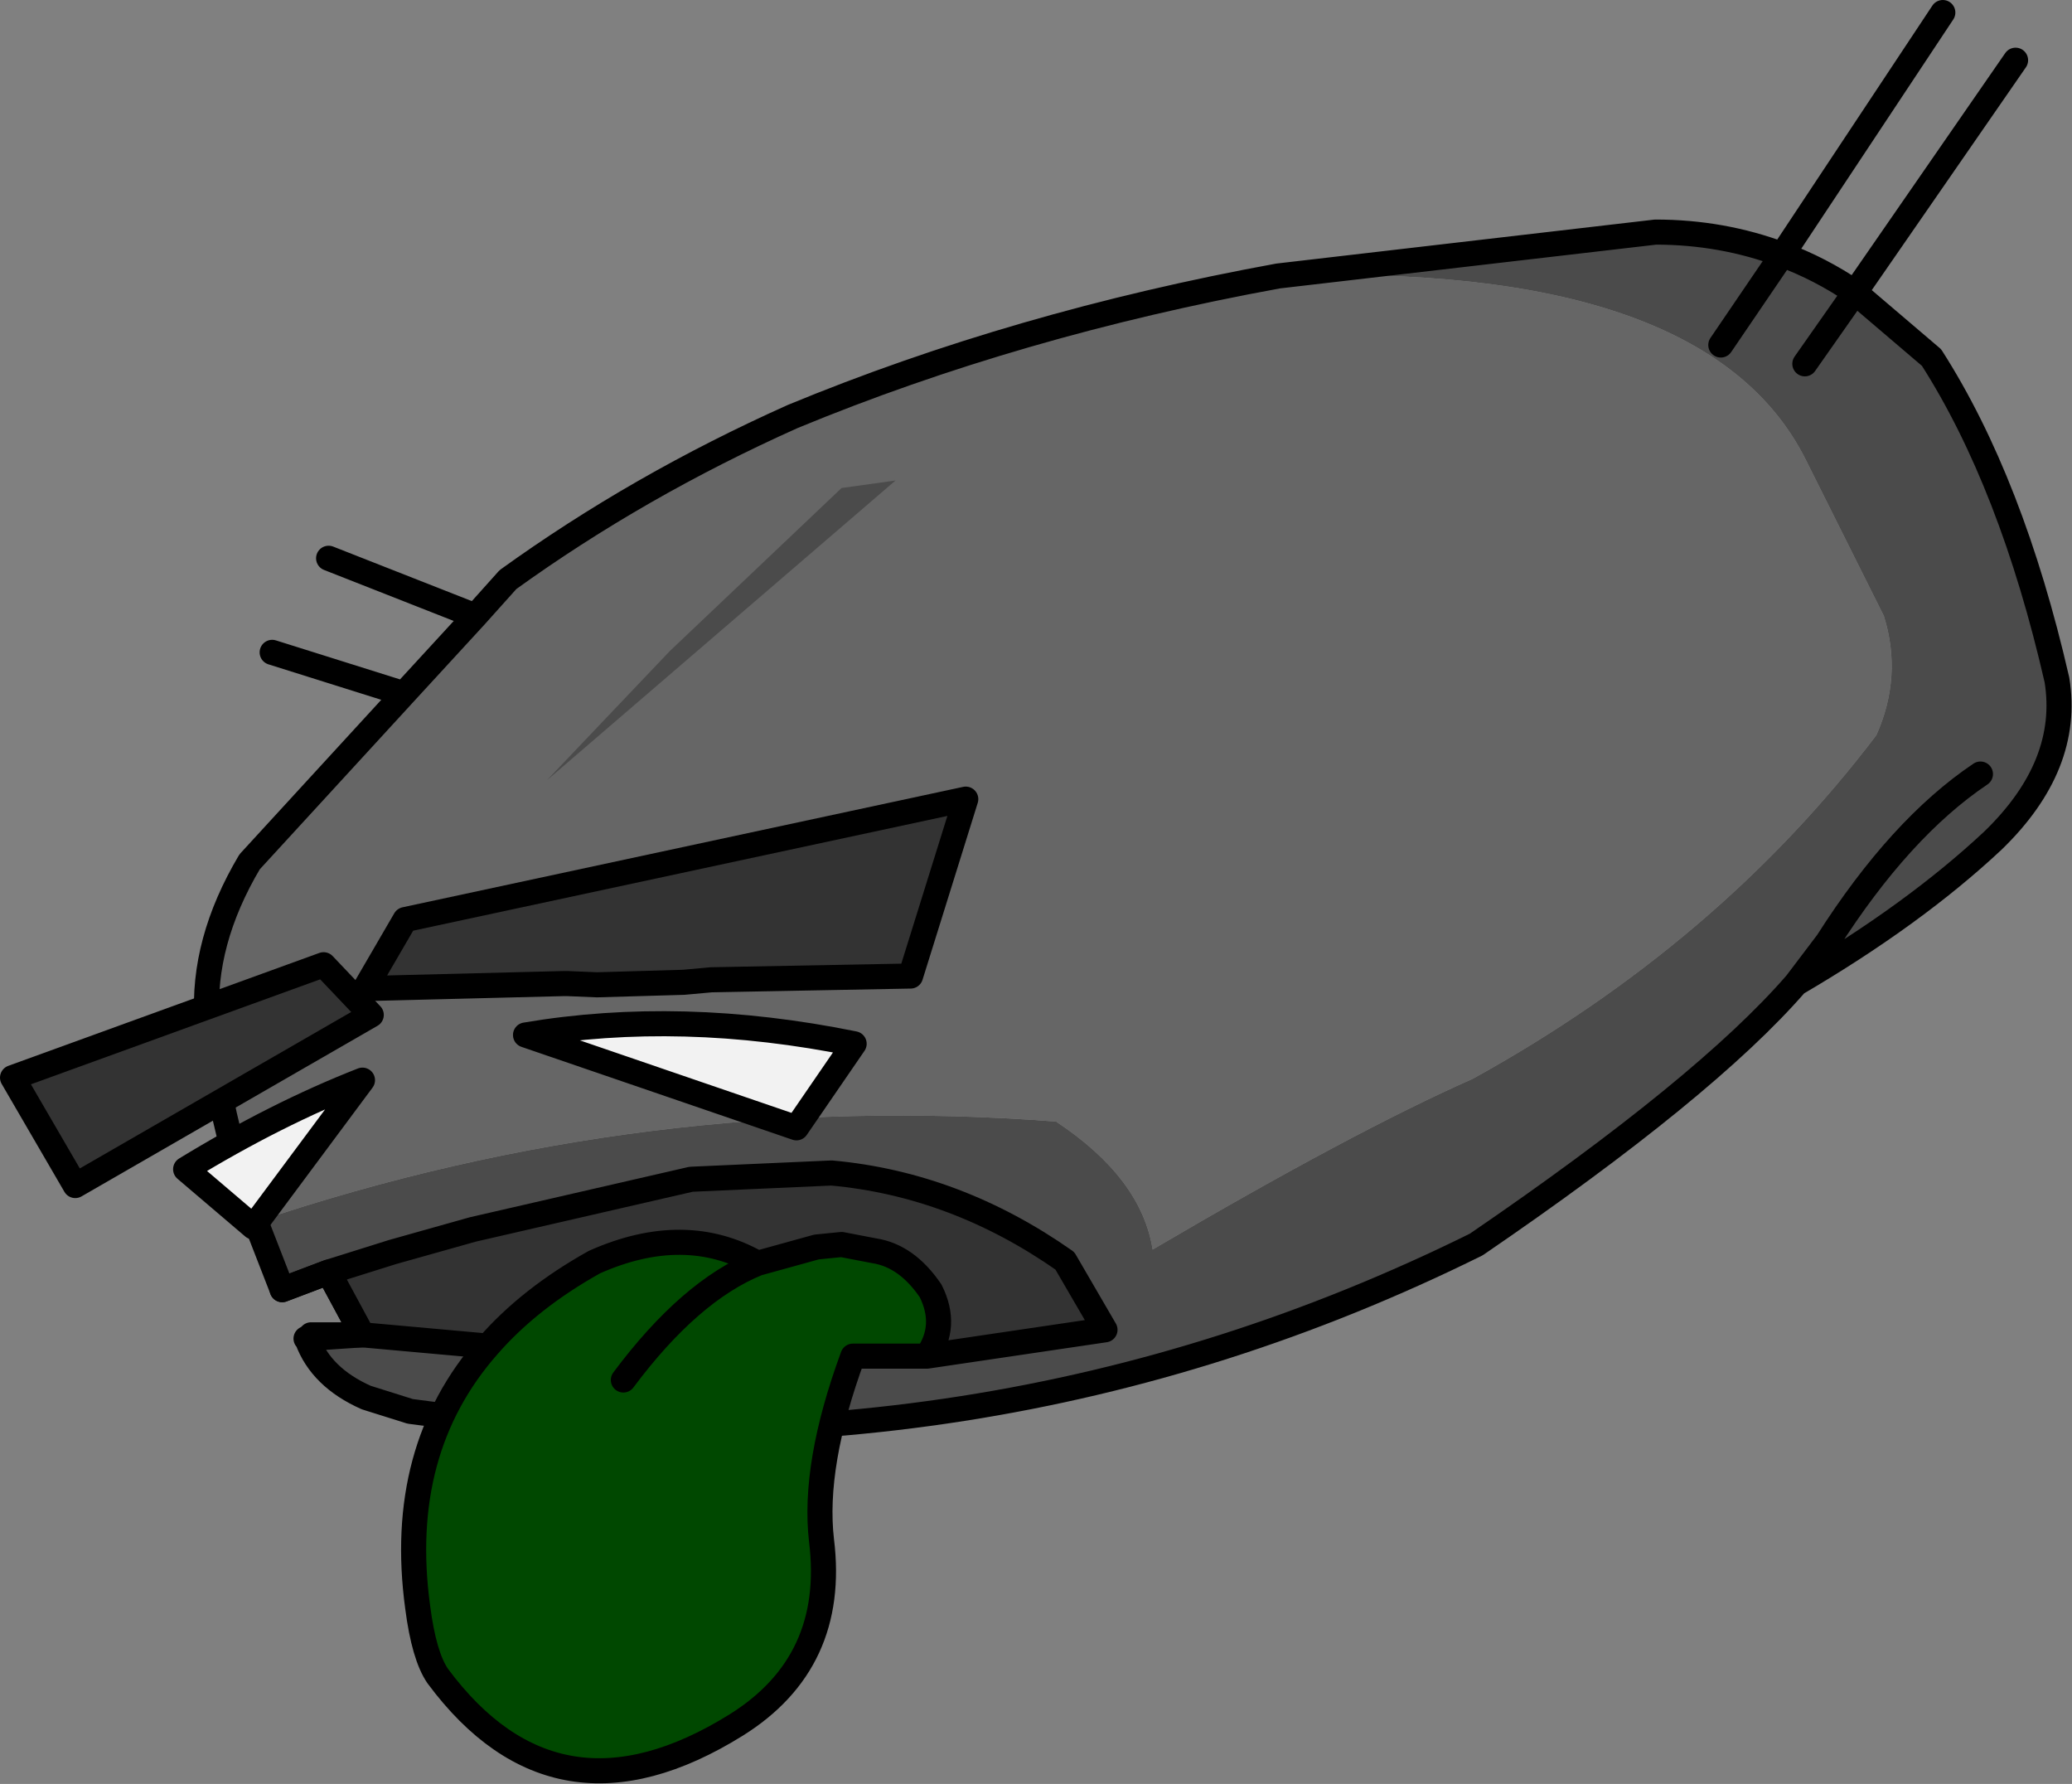 <?xml version="1.0" encoding="UTF-8" standalone="no"?>
<svg xmlns:xlink="http://www.w3.org/1999/xlink" height="71.1px" width="82.6px" xmlns="http://www.w3.org/2000/svg">
  <rect width="100%" height="100%" fill="#808080" stroke="none"/>
  <g transform="matrix(1.0, 0.0, 0.0, 1.0, 45.15, 28.75)">
    <path d="M23.45 -15.0 L25.9 -18.6 23.45 -15.0 M26.8 -14.25 L28.8 -17.1 26.8 -14.25 M5.8 -17.75 L20.85 -19.5 Q23.5 -19.5 25.9 -18.6 27.4 -18.05 28.8 -17.1 L31.85 -14.5 Q35.05 -9.5 36.85 -1.65 37.4 1.75 34.3 4.75 31.15 7.7 26.45 10.45 22.85 14.6 13.7 20.85 -6.0 30.6 -28.8 27.5 L-30.55 26.95 Q-32.35 26.15 -32.9 24.65 L-32.95 24.6 -30.7 24.45 -32.05 21.95 -33.9 22.65 -34.95 19.95 Q-19.35 14.7 -3.05 15.95 0.35 18.2 0.8 21.05 8.8 16.35 13.55 14.25 23.35 8.85 29.65 0.55 30.7 -1.8 29.95 -4.2 L26.85 -10.4 Q22.9 -18.35 5.8 -17.75 M33.8 2.1 Q30.6 4.25 27.7 8.8 L26.45 10.45 27.7 8.8 Q30.6 4.25 33.8 2.1 M-35.65 17.85 L-35.85 16.55 -35.05 19.7 -35.65 17.85" fill="#4b4b4b" fill-rule="evenodd" stroke="none"/>
    <path d="M5.8 -17.75 Q22.9 -18.35 26.85 -10.4 L29.95 -4.2 Q30.7 -1.8 29.65 0.55 23.35 8.85 13.55 14.25 8.8 16.35 0.8 21.05 0.35 18.2 -3.05 15.95 -19.35 14.7 -34.95 19.95 L-35.05 19.7 -34.95 19.95 -35.0 19.95 -35.05 19.7 -35.85 16.55 -35.65 17.85 Q-36.45 15.05 -36.9 11.9 -37.1 8.8 -35.2 5.6 L-29.05 -1.1 -26.2 -4.2 -24.9 -5.65 Q-19.7 -9.4 -13.55 -12.15 -4.6 -15.85 5.8 -17.75" fill="#666666" fill-rule="evenodd" stroke="none"/>
    <path d="M28.8 -17.1 L26.8 -14.25 M25.9 -18.6 L23.45 -15.0 M26.45 10.45 Q31.15 7.7 34.3 4.75 37.4 1.75 36.85 -1.65 35.05 -9.5 31.85 -14.5 L28.8 -17.1 Q27.4 -18.05 25.9 -18.6 23.5 -19.5 20.85 -19.5 L5.8 -17.75 Q-4.6 -15.85 -13.55 -12.15 -19.7 -9.4 -24.9 -5.65 L-26.2 -4.2 -29.05 -1.1 -35.2 5.6 Q-37.1 8.8 -36.9 11.9 -36.45 15.05 -35.65 17.85 L-35.05 19.7 -34.95 19.95 -33.9 22.65 -32.05 21.95 -30.7 24.45 -32.95 24.6 -32.9 24.65 Q-32.35 26.15 -30.55 26.95 L-28.8 27.5 Q-6.0 30.6 13.7 20.85 22.85 14.6 26.45 10.45 L27.7 8.8 Q30.6 4.25 33.8 2.1 M25.9 -18.6 L32.3 -28.25 M28.8 -17.1 L35.2 -26.35 M-26.2 -4.2 L-32.05 -6.5 M-29.05 -1.1 L-34.3 -2.75" fill="none" stroke="#000000" stroke-linecap="round" stroke-linejoin="round" stroke-width="1.0"/>
    <path d="M-8.2 25.3 Q-7.35 24.1 -8.05 22.7 -9.0 21.3 -10.3 21.1 L-11.6 20.85 -12.6 20.95 -14.95 21.6 Q-17.85 19.95 -21.45 21.55 -24.05 23.0 -25.7 24.9 L-30.7 24.45 -32.05 21.95 -29.5 21.15 -26.3 20.25 -17.6 18.25 -12.0 18.0 Q-7.05 18.45 -2.7 21.5 L-1.1 24.25 -8.2 25.3" fill="#333333" fill-rule="evenodd" stroke="none"/>
    <path d="M-11.6 -9.3 L-9.45 -9.6 -23.35 2.35 -18.45 -2.8 -11.6 -9.3" fill="#4b4b4b" fill-rule="evenodd" stroke="none"/>
    <path d="M-11.1 12.85 L-13.4 16.2 -24.2 12.5 Q-18.0 11.45 -11.1 12.85 M-35.05 20.15 L-37.75 17.85 Q-34.15 15.65 -30.7 14.3 L-35.05 20.15" fill="#f2f2f2" fill-rule="evenodd" stroke="none"/>
    <path d="M-25.7 24.9 Q-24.05 23.0 -21.45 21.55 -17.85 19.95 -14.95 21.6 L-12.6 20.95 -11.6 20.85 -10.3 21.1 Q-9.0 21.3 -8.05 22.7 -7.35 24.1 -8.2 25.3 L-11.15 25.3 Q-12.75 29.65 -12.4 32.65 -11.8 37.5 -15.8 40.0 -22.95 44.45 -27.7 38.05 -28.25 37.25 -28.5 35.3 -29.35 29.05 -25.7 24.9 M-20.3 26.25 Q-17.65 22.7 -14.95 21.6 -17.65 22.7 -20.3 26.25" fill="#004800" fill-rule="evenodd" stroke="none"/>
    <path d="M-25.7 24.9 Q-24.05 23.0 -21.45 21.55 -17.85 19.95 -14.95 21.6 L-12.6 20.95 -11.6 20.85 -10.3 21.1 Q-9.0 21.3 -8.05 22.7 -7.35 24.1 -8.2 25.3 L-1.1 24.25 -2.7 21.5 Q-7.05 18.45 -12.0 18.0 L-17.6 18.25 -26.3 20.25 -29.5 21.15 -32.05 21.95 -30.7 24.45 -25.7 24.9 Q-29.35 29.05 -28.5 35.3 -28.25 37.25 -27.7 38.05 -22.95 44.45 -15.8 40.0 -11.8 37.5 -12.4 32.65 -12.75 29.65 -11.15 25.3 L-8.2 25.3 M-11.1 12.85 Q-18.0 11.45 -24.2 12.5 L-13.4 16.2 -11.1 12.85 M-32.05 21.95 L-33.9 22.65 M-35.05 20.15 L-30.7 14.3 Q-34.15 15.65 -37.75 17.85 L-35.05 20.15 M-30.7 24.45 L-32.75 24.45 M-14.95 21.6 Q-17.65 22.7 -20.3 26.25" fill="none" stroke="#000000" stroke-linecap="round" stroke-linejoin="round" stroke-width="1.0"/>
    <path d="M-22.55 10.45 L-22.65 10.45 -30.6 10.65 -29.0 7.9 -6.65 3.1 -8.85 10.15 -16.8 10.3 -17.9 10.4 -21.35 10.5 -22.55 10.45" fill="#333333" fill-rule="evenodd" stroke="none"/>
    <path d="M-22.55 10.45 L-22.65 10.45 -30.6 10.65 -29.0 7.9 -6.65 3.1 -8.85 10.15 -16.8 10.3 -17.9 10.4 -21.35 10.5 -22.55 10.45 Z" fill="none" stroke="#000000" stroke-linecap="round" stroke-linejoin="round" stroke-width="1.0"/>
    <path d="M-30.35 11.7 L-42.15 18.5 -44.65 14.2 -32.25 9.7 -30.35 11.7" fill="#333333" fill-rule="evenodd" stroke="none"/>
    <path d="M-30.35 11.7 L-42.15 18.5 -44.65 14.2 -32.25 9.7 -30.35 11.7 Z" fill="none" stroke="#000000" stroke-linecap="round" stroke-linejoin="round" stroke-width="1.0"/>
  </g>
</svg>

